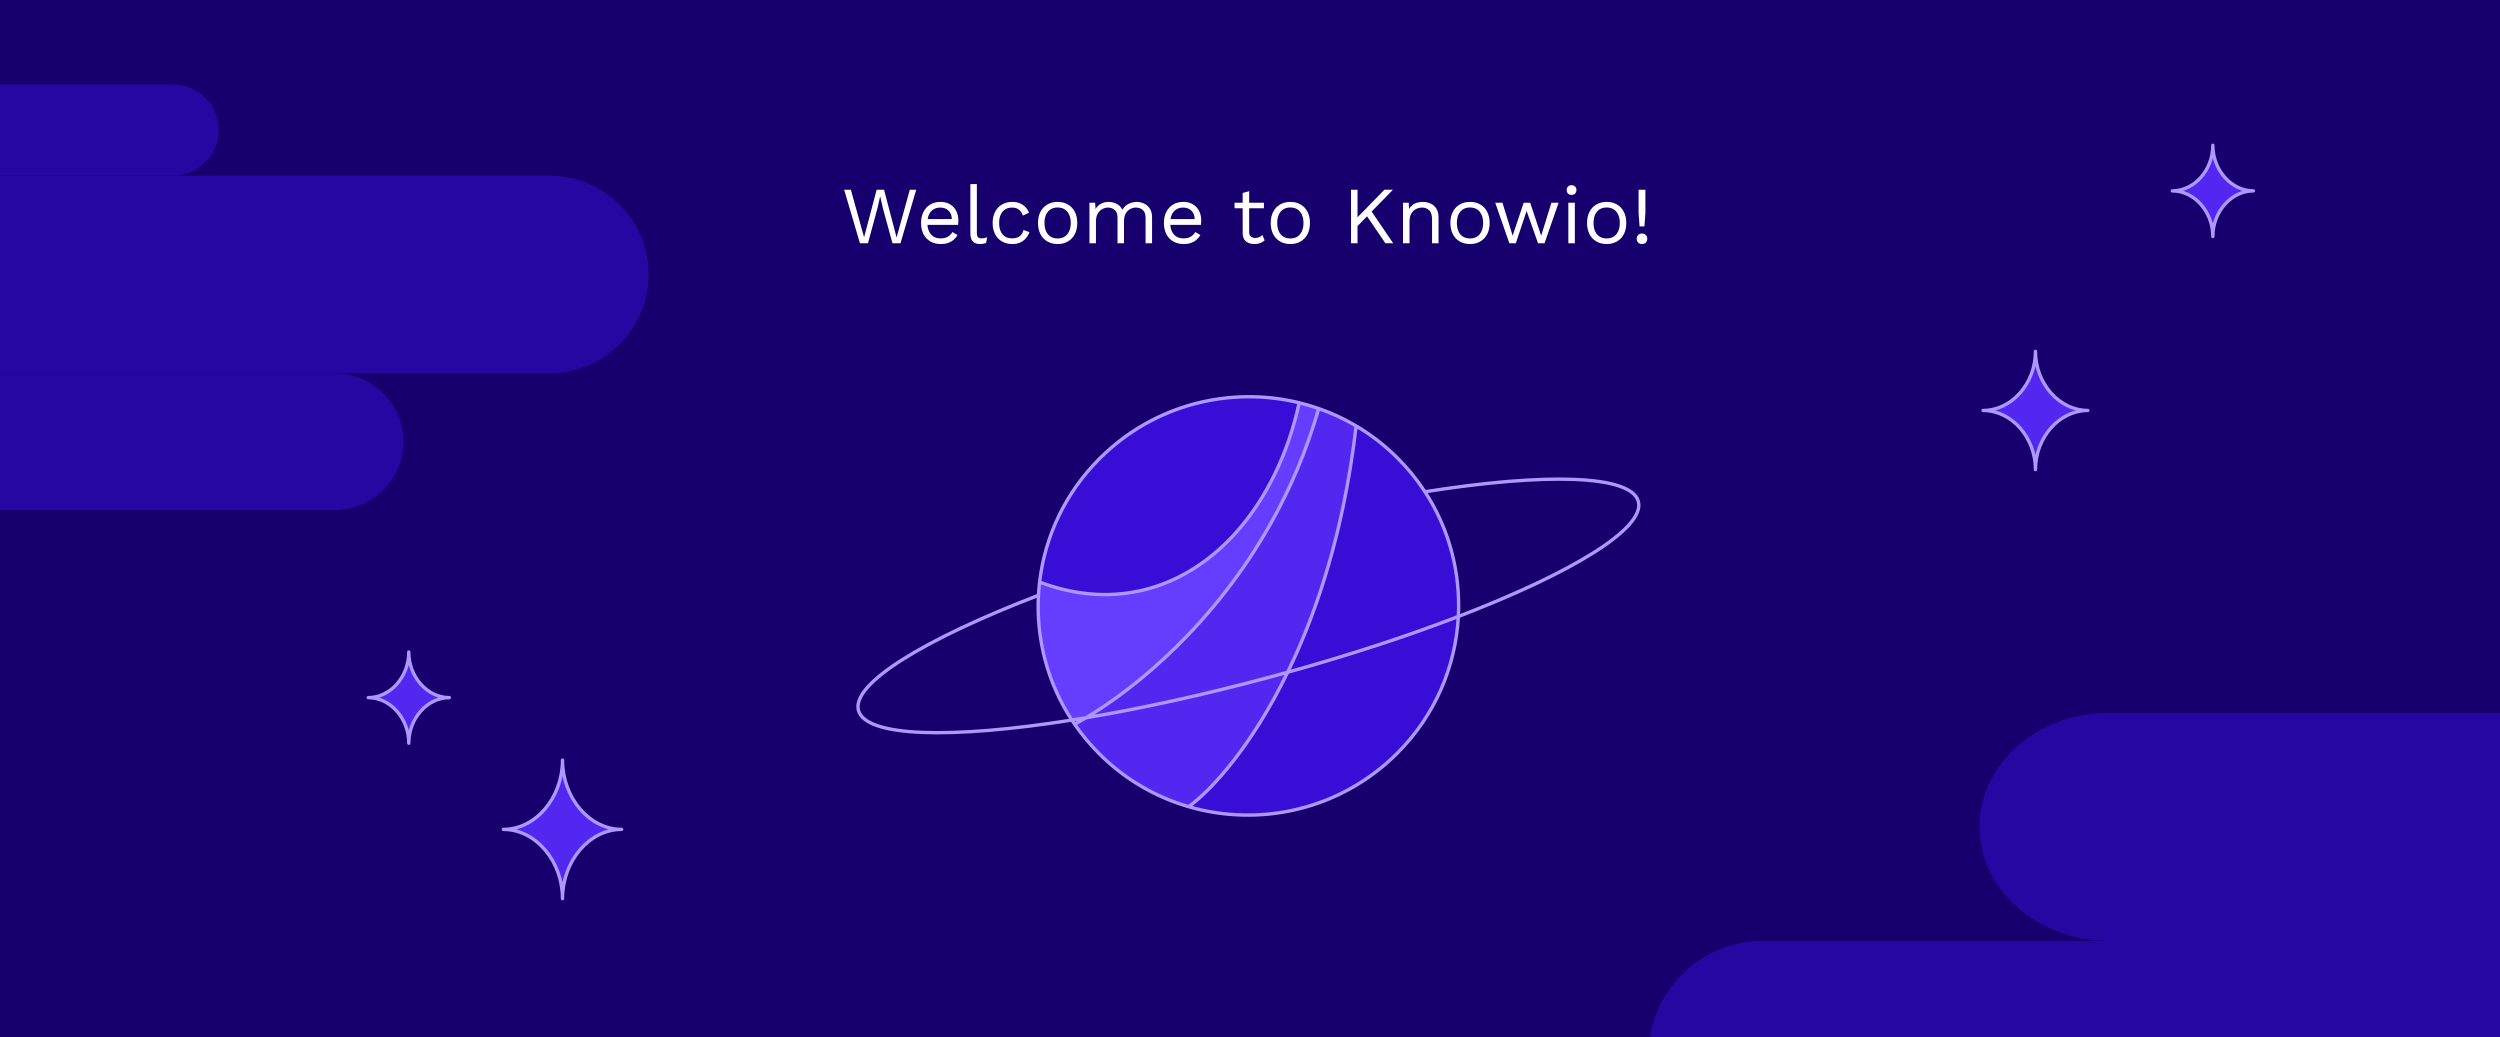 <svg width="740" height="307" viewBox="0 0 740 307" fill="none" xmlns="http://www.w3.org/2000/svg">
<rect x="0" y="0" width="740" height="307" fill="#808080" stroke="none"/>
<g clip-path="url(#clip0_10773_173739)">
<rect width="740" height="318" transform="translate(0 -11)" fill="#17006D"/>
<g opacity="0.5">
<path d="M-213.024 130.75C-213.024 141.934 -203.888 151 -192.618 151H99.036C110.306 151 119.443 141.934 119.443 130.75C119.443 119.566 110.306 110.5 99.036 110.5H-192.618C-203.888 110.5 -213.024 119.566 -213.024 130.75Z" fill="#380ED6"/>
<path d="M-340 81.25C-340 97.404 -326.803 110.5 -310.524 110.5H162.524C178.803 110.5 192 97.404 192 81.25C192 65.096 178.803 52 162.524 52H-310.524C-326.803 52 -340 65.096 -340 81.25Z" fill="#380ED6"/>
<path d="M-217.559 38.5C-217.559 45.956 -211.468 52 -203.955 52H51.156C58.67 52 64.761 45.956 64.761 38.5C64.761 31.044 58.67 25 51.156 25H-203.955C-211.468 25 -217.559 31.044 -217.559 38.5Z" fill="#380ED6"/>
</g>
<path d="M149 245.5C158.532 245.5 166.5 236.166 166.5 225C166.5 236.166 174.468 245.5 184 245.5C174.468 245.5 166.5 254.834 166.5 266C166.5 254.834 158.532 245.5 149 245.5Z" fill="#5228F0" stroke="#AE98FF" stroke-linecap="round" stroke-linejoin="round"/>
<path d="M109 206.5C115.536 206.5 121 200.353 121 193C121 200.353 126.464 206.5 133 206.5C126.464 206.5 121 212.647 121 220C121 212.647 115.536 206.5 109 206.5Z" fill="#5228F0" stroke="#AE98FF" stroke-linecap="round" stroke-linejoin="round"/>
<path d="M643 56.5C649.536 56.5 655 50.353 655 43C655 50.353 660.464 56.5 667 56.5C660.464 56.5 655 62.647 655 70C655 62.647 649.536 56.5 643 56.5Z" fill="#5228F0" stroke="#AE98FF" stroke-linecap="round" stroke-linejoin="round"/>
<g opacity="0.5">
<path d="M1015.28 312.25C1015.28 293.61 1000.11 278.5 981.386 278.5H521.897C503.176 278.5 488 293.61 488 312.25C488 330.89 503.176 346 521.897 346H981.386C1000.11 346 1015.28 330.89 1015.28 312.25Z" fill="#380ED6"/>
<path d="M1181 244.75C1181 226.11 1163.87 211 1142.75 211H624.179C603.051 211 585.924 226.11 585.924 244.75C585.924 263.39 603.051 278.5 624.179 278.5H1142.75C1163.87 278.5 1181 263.39 1181 244.75Z" fill="#380ED6"/>
</g>
<path d="M587 121.5C595.442 121.5 602.5 113.532 602.5 104C602.5 113.532 609.558 121.5 618 121.5C609.558 121.5 602.5 129.468 602.5 139C602.5 129.468 595.442 121.5 587 121.5Z" fill="#5228F0" stroke="#AE98FF" stroke-linecap="round" stroke-linejoin="round"/>
<path d="M351.859 238.788C372.984 244.929 396.77 239.686 413.467 223.073C424.809 211.787 430.878 197.246 431.668 182.49C416.852 188.18 399.691 193.831 381.153 198.984C370.741 220.427 359.066 233.486 351.859 238.788Z" fill="#380ED6"/>
<path d="M318.088 214.372C320.227 217.481 322.683 220.439 325.458 223.2C333.078 230.782 342.19 235.977 351.859 238.788C359.066 233.486 370.741 220.427 381.153 198.984C379.191 199.53 377.213 200.07 375.22 200.604C356.061 205.737 337.763 209.719 321.452 212.46C320.277 213.159 319.153 213.797 318.088 214.372Z" fill="#5228F0"/>
<path d="M413.593 135.505C409.856 131.786 405.761 128.642 401.416 126.071C400.437 134.55 399.122 142.537 397.542 150.04C393.428 169.592 387.527 185.859 381.153 198.984C399.691 193.831 416.852 188.18 431.668 182.49C432.355 169.678 429.062 156.705 421.787 145.562C419.463 142.001 416.731 138.627 413.593 135.505Z" fill="#380ED6"/>
<path d="M401.416 126.071C397.871 123.974 394.161 122.258 390.345 120.925C386.722 133.529 381.802 144.852 376.15 154.928C359.44 184.718 336.333 203.6 321.452 212.46C337.763 209.719 356.061 205.737 375.22 200.604C377.213 200.07 379.191 199.53 381.153 198.984C387.527 185.859 393.428 169.592 397.542 150.04C399.122 142.537 400.437 134.55 401.416 126.071Z" fill="#5228F0"/>
<path d="M390.345 120.925C388.443 120.26 386.514 119.69 384.566 119.215C381.236 134.497 374.707 147.715 365.93 157.542C352.472 172.611 333.726 179.709 313.116 174.059C311.33 173.569 309.53 172.983 307.718 172.299C307.565 173.601 307.453 174.907 307.383 176.215C306.697 189.027 309.99 202 317.264 213.143C318.645 212.925 320.041 212.697 321.452 212.46C336.333 203.6 359.44 184.718 376.15 154.928C381.802 144.852 386.722 133.529 390.345 120.925Z" fill="#653DFF"/>
<path d="M325.585 135.631C315.248 145.917 309.291 158.907 307.718 172.299C309.53 172.983 311.33 173.569 313.116 174.059C333.726 179.709 352.472 172.611 365.93 157.542C374.707 147.715 381.236 134.497 384.566 119.215C364.117 114.227 341.593 119.703 325.585 135.631Z" fill="#380ED6"/>
<path d="M321.452 212.46C320.041 212.697 318.645 212.925 317.264 213.143C317.533 213.555 317.808 213.965 318.088 214.372C319.153 213.797 320.277 213.159 321.452 212.46Z" fill="#380ED6"/>
<path d="M307.718 172.299C309.291 158.907 315.248 145.917 325.585 135.631C341.593 119.703 364.117 114.227 384.566 119.215M307.718 172.299C309.53 172.983 311.33 173.569 313.116 174.059C333.726 179.709 352.472 172.611 365.93 157.542C374.707 147.715 381.236 134.497 384.566 119.215M307.718 172.299C307.565 173.601 307.453 174.907 307.383 176.215M384.566 119.215C386.514 119.69 388.443 120.26 390.345 120.925M390.345 120.925C394.161 122.258 397.871 123.974 401.416 126.071M390.345 120.925C386.722 133.529 381.802 144.852 376.15 154.928C359.44 184.718 336.333 203.6 321.452 212.46M318.088 214.372C320.227 217.481 322.683 220.439 325.458 223.2C333.078 230.782 342.19 235.977 351.859 238.788M318.088 214.372C319.153 213.797 320.277 213.159 321.452 212.46M318.088 214.372C317.808 213.965 317.533 213.555 317.264 213.143M401.416 126.071C405.761 128.642 409.856 131.786 413.593 135.504C416.731 138.627 419.463 142.001 421.787 145.562M401.416 126.071C400.437 134.55 399.121 142.537 397.542 150.04C393.428 169.592 387.527 185.859 381.153 198.984M351.859 238.788C372.984 244.929 396.77 239.686 413.467 223.073C424.809 211.787 430.878 197.246 431.668 182.49M351.859 238.788C359.066 233.486 370.741 220.427 381.153 198.984M307.383 176.215C306.697 189.027 309.99 202 317.264 213.143M307.383 176.215C273.58 189.196 251.985 202.375 254.103 210.28C256.221 218.184 281.506 218.8 317.264 213.143M317.264 213.143C318.645 212.925 320.041 212.697 321.452 212.46M321.452 212.46C337.763 209.719 356.061 205.737 375.22 200.604C377.213 200.07 379.191 199.53 381.153 198.984M381.153 198.984C399.691 193.831 416.852 188.18 431.668 182.49M431.668 182.49C432.355 169.678 429.062 156.705 421.787 145.562M431.668 182.49C465.472 169.509 487.067 156.33 484.949 148.425C482.831 140.521 457.546 139.904 421.787 145.562" stroke="#AE98FF"/>
<path d="M254.544 72L249.864 56.16H251.856L255.768 70.248L259.488 56.16H261.672L265.392 70.296L269.304 56.16H271.2L266.544 72H264.168L261.36 61.728L260.544 58.152H260.52L259.704 61.728L256.92 72H254.544ZM278.49 72.24C277.354 72.24 276.338 71.992 275.442 71.496C274.562 71 273.874 70.288 273.378 69.36C272.882 68.416 272.634 67.296 272.634 66C272.634 64.704 272.882 63.592 273.378 62.664C273.874 61.72 274.554 61 275.418 60.504C276.282 60.008 277.266 59.76 278.37 59.76C279.49 59.76 280.442 60 281.226 60.48C282.026 60.96 282.634 61.616 283.05 62.448C283.466 63.264 283.674 64.184 283.674 65.208C283.674 65.48 283.666 65.728 283.65 65.952C283.634 66.176 283.61 66.376 283.578 66.552H273.882V64.848H282.738L281.754 65.04C281.754 63.888 281.434 63 280.794 62.376C280.17 61.752 279.346 61.44 278.322 61.44C277.538 61.44 276.858 61.624 276.282 61.992C275.722 62.344 275.282 62.864 274.962 63.552C274.658 64.224 274.506 65.04 274.506 66C274.506 66.944 274.666 67.76 274.986 68.448C275.306 69.136 275.754 69.664 276.33 70.032C276.922 70.384 277.626 70.56 278.442 70.56C279.322 70.56 280.034 70.392 280.578 70.056C281.138 69.72 281.586 69.264 281.922 68.688L283.434 69.576C283.13 70.12 282.738 70.592 282.258 70.992C281.794 71.392 281.242 71.704 280.602 71.928C279.978 72.136 279.274 72.24 278.49 72.24ZM289.15 54.48V68.952C289.15 69.56 289.262 69.984 289.486 70.224C289.71 70.448 290.07 70.56 290.566 70.56C290.886 70.56 291.15 70.536 291.358 70.488C291.566 70.44 291.846 70.352 292.198 70.224L291.886 71.904C291.63 72.016 291.35 72.096 291.046 72.144C290.742 72.208 290.43 72.24 290.11 72.24C289.134 72.24 288.406 71.976 287.926 71.448C287.462 70.92 287.23 70.112 287.23 69.024V54.48H289.15ZM299.63 59.76C300.462 59.76 301.19 59.888 301.814 60.144C302.454 60.4 303.006 60.768 303.47 61.248C303.934 61.728 304.31 62.296 304.598 62.952L302.774 63.816C302.518 63.048 302.126 62.464 301.598 62.064C301.086 61.648 300.414 61.44 299.582 61.44C298.782 61.44 298.094 61.624 297.518 61.992C296.942 62.344 296.502 62.864 296.198 63.552C295.894 64.224 295.742 65.04 295.742 66C295.742 66.944 295.894 67.76 296.198 68.448C296.502 69.136 296.942 69.664 297.518 70.032C298.094 70.384 298.782 70.56 299.582 70.56C300.206 70.56 300.742 70.464 301.19 70.272C301.654 70.08 302.03 69.8 302.318 69.432C302.622 69.064 302.83 68.616 302.942 68.088L304.718 68.712C304.446 69.448 304.07 70.08 303.59 70.608C303.126 71.136 302.558 71.544 301.886 71.832C301.23 72.104 300.478 72.24 299.63 72.24C298.51 72.24 297.51 71.992 296.63 71.496C295.75 71 295.062 70.288 294.566 69.36C294.07 68.416 293.822 67.296 293.822 66C293.822 64.704 294.07 63.592 294.566 62.664C295.062 61.72 295.75 61 296.63 60.504C297.51 60.008 298.51 59.76 299.63 59.76ZM313.059 59.76C314.195 59.76 315.195 60.008 316.059 60.504C316.939 61 317.627 61.72 318.123 62.664C318.619 63.592 318.867 64.704 318.867 66C318.867 67.296 318.619 68.416 318.123 69.36C317.627 70.288 316.939 71 316.059 71.496C315.195 71.992 314.195 72.24 313.059 72.24C311.939 72.24 310.939 71.992 310.059 71.496C309.179 71 308.491 70.288 307.995 69.36C307.499 68.416 307.251 67.296 307.251 66C307.251 64.704 307.499 63.592 307.995 62.664C308.491 61.72 309.179 61 310.059 60.504C310.939 60.008 311.939 59.76 313.059 59.76ZM313.059 61.416C312.243 61.416 311.547 61.6 310.971 61.968C310.395 62.336 309.947 62.864 309.627 63.552C309.323 64.224 309.171 65.04 309.171 66C309.171 66.944 309.323 67.76 309.627 68.448C309.947 69.136 310.395 69.664 310.971 70.032C311.547 70.4 312.243 70.584 313.059 70.584C313.875 70.584 314.571 70.4 315.147 70.032C315.723 69.664 316.163 69.136 316.467 68.448C316.787 67.76 316.947 66.944 316.947 66C316.947 65.04 316.787 64.224 316.467 63.552C316.163 62.864 315.723 62.336 315.147 61.968C314.571 61.6 313.875 61.416 313.059 61.416ZM322.482 72V60H324.162L324.282 61.872C324.714 61.136 325.274 60.6 325.962 60.264C326.666 59.928 327.386 59.76 328.122 59.76C328.97 59.76 329.77 59.952 330.522 60.336C331.274 60.72 331.85 61.312 332.25 62.112C332.506 61.568 332.866 61.128 333.33 60.792C333.794 60.44 334.298 60.184 334.842 60.024C335.402 59.848 335.93 59.76 336.426 59.76C337.194 59.76 337.922 59.92 338.61 60.24C339.314 60.56 339.89 61.056 340.338 61.728C340.786 62.4 341.01 63.264 341.01 64.32V72H339.09V64.512C339.09 63.424 338.818 62.64 338.274 62.16C337.73 61.68 337.058 61.44 336.258 61.44C335.634 61.44 335.05 61.592 334.506 61.896C333.962 62.2 333.522 62.648 333.186 63.24C332.866 63.832 332.706 64.56 332.706 65.424V72H330.786V64.512C330.786 63.424 330.514 62.64 329.97 62.16C329.426 61.68 328.754 61.44 327.954 61.44C327.426 61.44 326.882 61.584 326.322 61.872C325.778 62.144 325.322 62.584 324.954 63.192C324.586 63.8 324.402 64.6 324.402 65.592V72H322.482ZM350.373 72.24C349.237 72.24 348.221 71.992 347.325 71.496C346.445 71 345.757 70.288 345.261 69.36C344.765 68.416 344.517 67.296 344.517 66C344.517 64.704 344.765 63.592 345.261 62.664C345.757 61.72 346.437 61 347.301 60.504C348.165 60.008 349.149 59.76 350.253 59.76C351.373 59.76 352.325 60 353.109 60.48C353.909 60.96 354.517 61.616 354.933 62.448C355.349 63.264 355.557 64.184 355.557 65.208C355.557 65.48 355.549 65.728 355.533 65.952C355.517 66.176 355.493 66.376 355.461 66.552H345.765V64.848H354.621L353.637 65.04C353.637 63.888 353.317 63 352.677 62.376C352.053 61.752 351.229 61.44 350.205 61.44C349.421 61.44 348.741 61.624 348.165 61.992C347.605 62.344 347.165 62.864 346.845 63.552C346.541 64.224 346.389 65.04 346.389 66C346.389 66.944 346.549 67.76 346.869 68.448C347.189 69.136 347.637 69.664 348.213 70.032C348.805 70.384 349.509 70.56 350.325 70.56C351.205 70.56 351.917 70.392 352.461 70.056C353.021 69.72 353.469 69.264 353.805 68.688L355.317 69.576C355.013 70.12 354.621 70.592 354.141 70.992C353.677 71.392 353.125 71.704 352.485 71.928C351.861 72.136 351.157 72.24 350.373 72.24ZM369.752 56.592V68.688C369.752 69.28 369.92 69.72 370.256 70.008C370.592 70.296 371.024 70.44 371.552 70.44C372.016 70.44 372.416 70.36 372.752 70.2C373.088 70.04 373.392 69.824 373.664 69.552L374.336 71.16C373.968 71.496 373.528 71.76 373.016 71.952C372.52 72.144 371.944 72.24 371.288 72.24C370.68 72.24 370.112 72.136 369.584 71.928C369.056 71.704 368.632 71.36 368.312 70.896C368.008 70.416 367.848 69.792 367.832 69.024V57.12L369.752 56.592ZM374.12 60V61.656H365.432V60H374.12ZM381.942 59.76C383.078 59.76 384.078 60.008 384.942 60.504C385.822 61 386.51 61.72 387.006 62.664C387.502 63.592 387.75 64.704 387.75 66C387.75 67.296 387.502 68.416 387.006 69.36C386.51 70.288 385.822 71 384.942 71.496C384.078 71.992 383.078 72.24 381.942 72.24C380.822 72.24 379.822 71.992 378.942 71.496C378.062 71 377.374 70.288 376.878 69.36C376.382 68.416 376.134 67.296 376.134 66C376.134 64.704 376.382 63.592 376.878 62.664C377.374 61.72 378.062 61 378.942 60.504C379.822 60.008 380.822 59.76 381.942 59.76ZM381.942 61.416C381.126 61.416 380.43 61.6 379.854 61.968C379.278 62.336 378.83 62.864 378.51 63.552C378.206 64.224 378.054 65.04 378.054 66C378.054 66.944 378.206 67.76 378.51 68.448C378.83 69.136 379.278 69.664 379.854 70.032C380.43 70.4 381.126 70.584 381.942 70.584C382.758 70.584 383.454 70.4 384.03 70.032C384.606 69.664 385.046 69.136 385.35 68.448C385.67 67.76 385.83 66.944 385.83 66C385.83 65.04 385.67 64.224 385.35 63.552C385.046 62.864 384.606 62.336 384.03 61.968C383.454 61.6 382.758 61.416 381.942 61.416ZM412.312 56.16L405.401 63.24L405.113 63.552L400.865 67.896V65.304L409.793 56.16H412.312ZM401.825 56.16V72H399.905V56.16H401.825ZM405.593 62.016L412.385 72H410.081L404.009 63.096L405.593 62.016ZM415.295 72V60H416.975L417.143 62.688L416.831 62.424C417.087 61.784 417.431 61.272 417.863 60.888C418.295 60.488 418.791 60.2 419.351 60.024C419.927 59.848 420.519 59.76 421.127 59.76C421.991 59.76 422.775 59.928 423.479 60.264C424.183 60.584 424.743 61.08 425.159 61.752C425.591 62.424 425.807 63.28 425.807 64.32V72H423.887V64.992C423.887 63.664 423.599 62.744 423.023 62.232C422.463 61.704 421.767 61.44 420.935 61.44C420.359 61.44 419.783 61.576 419.207 61.848C418.631 62.12 418.151 62.56 417.767 63.168C417.399 63.776 417.215 64.592 417.215 65.616V72H415.295ZM435.122 59.76C436.258 59.76 437.258 60.008 438.122 60.504C439.002 61 439.69 61.72 440.186 62.664C440.682 63.592 440.93 64.704 440.93 66C440.93 67.296 440.682 68.416 440.186 69.36C439.69 70.288 439.002 71 438.122 71.496C437.258 71.992 436.258 72.24 435.122 72.24C434.002 72.24 433.002 71.992 432.122 71.496C431.242 71 430.554 70.288 430.058 69.36C429.562 68.416 429.314 67.296 429.314 66C429.314 64.704 429.562 63.592 430.058 62.664C430.554 61.72 431.242 61 432.122 60.504C433.002 60.008 434.002 59.76 435.122 59.76ZM435.122 61.416C434.306 61.416 433.61 61.6 433.034 61.968C432.458 62.336 432.01 62.864 431.69 63.552C431.386 64.224 431.234 65.04 431.234 66C431.234 66.944 431.386 67.76 431.69 68.448C432.01 69.136 432.458 69.664 433.034 70.032C433.61 70.4 434.306 70.584 435.122 70.584C435.938 70.584 436.634 70.4 437.21 70.032C437.786 69.664 438.226 69.136 438.53 68.448C438.85 67.76 439.01 66.944 439.01 66C439.01 65.04 438.85 64.224 438.53 63.552C438.226 62.864 437.786 62.336 437.21 61.968C436.634 61.6 435.938 61.416 435.122 61.416ZM459.218 60H461.354L457.178 72H455.258L451.874 62.448L448.682 72H446.762L442.586 60H444.722L447.746 69.768L451.01 60H452.93L456.194 69.768L459.218 60ZM465.192 57.696C464.76 57.696 464.408 57.568 464.136 57.312C463.88 57.04 463.752 56.688 463.752 56.256C463.752 55.824 463.88 55.48 464.136 55.224C464.408 54.952 464.76 54.816 465.192 54.816C465.624 54.816 465.968 54.952 466.224 55.224C466.496 55.48 466.632 55.824 466.632 56.256C466.632 56.688 466.496 57.04 466.224 57.312C465.968 57.568 465.624 57.696 465.192 57.696ZM466.152 60V72H464.232V60H466.152ZM475.575 59.76C476.711 59.76 477.711 60.008 478.575 60.504C479.455 61 480.143 61.72 480.639 62.664C481.135 63.592 481.383 64.704 481.383 66C481.383 67.296 481.135 68.416 480.639 69.36C480.143 70.288 479.455 71 478.575 71.496C477.711 71.992 476.711 72.24 475.575 72.24C474.455 72.24 473.455 71.992 472.575 71.496C471.695 71 471.007 70.288 470.511 69.36C470.015 68.416 469.767 67.296 469.767 66C469.767 64.704 470.015 63.592 470.511 62.664C471.007 61.72 471.695 61 472.575 60.504C473.455 60.008 474.455 59.76 475.575 59.76ZM475.575 61.416C474.759 61.416 474.063 61.6 473.487 61.968C472.911 62.336 472.463 62.864 472.143 63.552C471.839 64.224 471.687 65.04 471.687 66C471.687 66.944 471.839 67.76 472.143 68.448C472.463 69.136 472.911 69.664 473.487 70.032C474.063 70.4 474.759 70.584 475.575 70.584C476.391 70.584 477.087 70.4 477.663 70.032C478.239 69.664 478.679 69.136 478.983 68.448C479.303 67.76 479.463 66.944 479.463 66C479.463 65.04 479.303 64.224 478.983 63.552C478.679 62.864 478.239 62.336 477.663 61.968C477.087 61.6 476.391 61.416 475.575 61.416ZM487.038 56.16V63.024L486.75 67.008H485.31L485.022 63.024V56.16H487.038ZM486.03 69.12C486.494 69.12 486.87 69.264 487.158 69.552C487.446 69.84 487.59 70.216 487.59 70.68C487.59 71.144 487.446 71.52 487.158 71.808C486.87 72.096 486.494 72.24 486.03 72.24C485.566 72.24 485.19 72.096 484.902 71.808C484.614 71.52 484.47 71.144 484.47 70.68C484.47 70.216 484.614 69.84 484.902 69.552C485.19 69.264 485.566 69.12 486.03 69.12Z" fill="white"/>
</g>
<defs>
<clipPath id="clip0_10773_173739">
<rect width="740" height="318" fill="white" transform="translate(0 -11)"/>
</clipPath>
</defs>
</svg>
